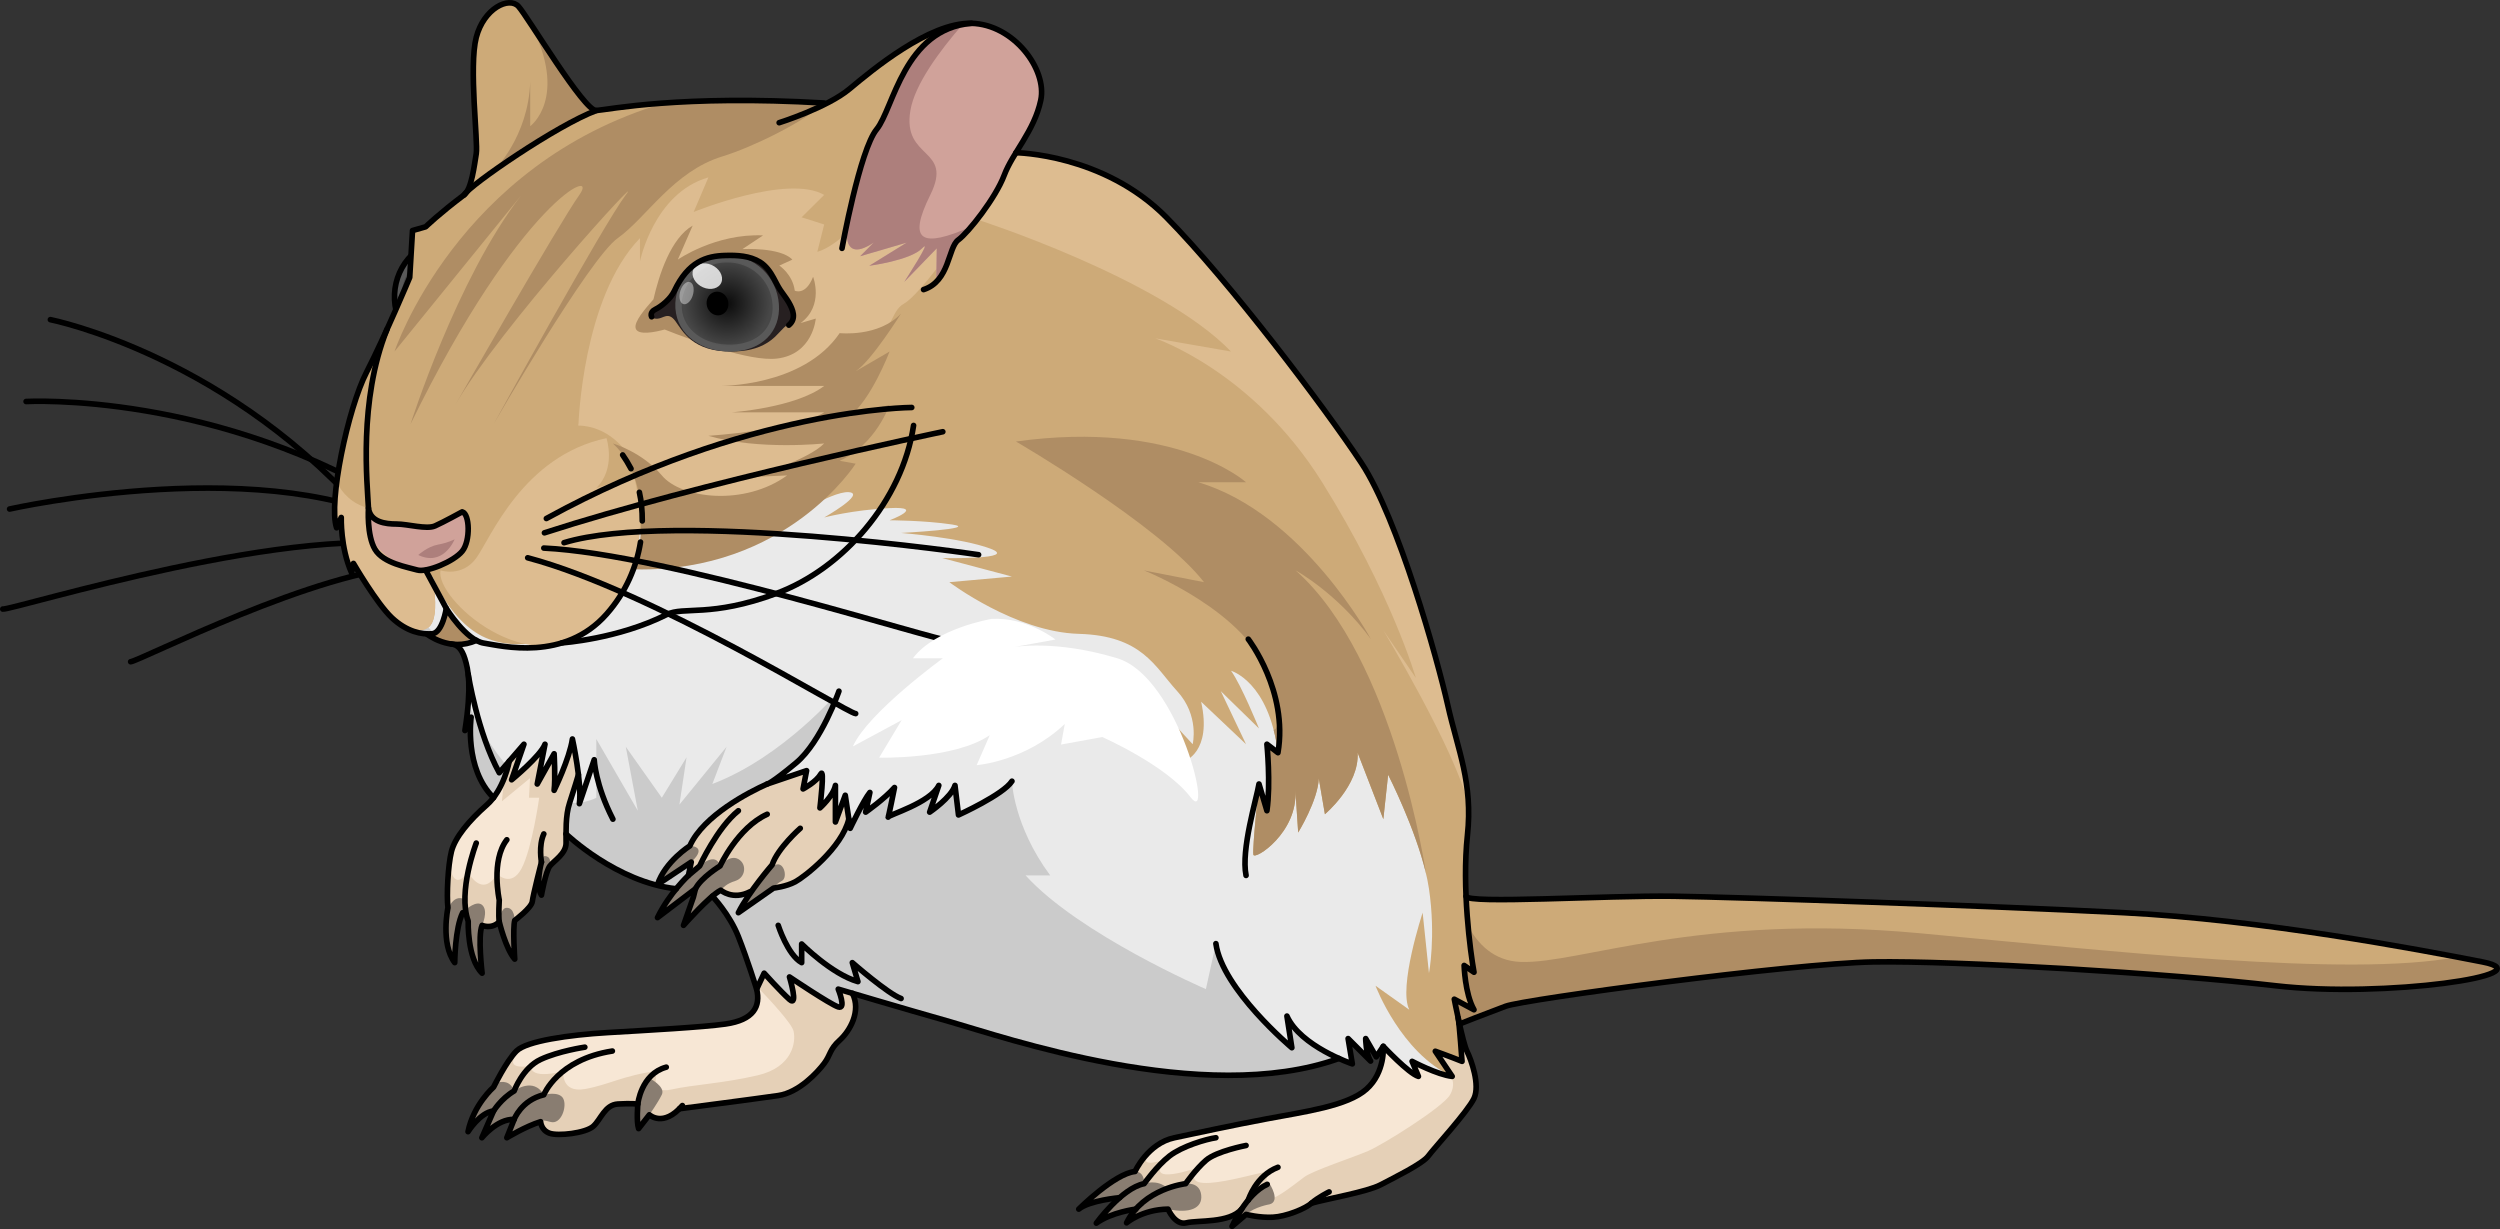 <?xml version="1.0" encoding="utf-8"?>
<!-- Generator: Adobe Illustrator 16.0.0, SVG Export Plug-In . SVG Version: 6.00 Build 0)  -->
<!DOCTYPE svg PUBLIC "-//W3C//DTD SVG 1.1//EN" "http://www.w3.org/Graphics/SVG/1.1/DTD/svg11.dtd">
<svg version="1.1" id="Layer_1" xmlns="http://www.w3.org/2000/svg" xmlns:xlink="http://www.w3.org/1999/xlink" x="0px" y="0px"
	 width="444.355px" height="218.475px" viewBox="0 0 444.355 218.475" enable-background="new 0 0 444.355 218.475"
	 xml:space="preserve">
<rect x="0" y="0" width="444.355" height="218.475" fill="#333333" stroke="none"/>
<g>
	<g>
		<path fill="none" stroke="#000000" stroke-linecap="round" stroke-linejoin="round" stroke-miterlimit="10" d="M8.958,56.814
			c0,0,32.341,6.43,57.523,36.345"/>
		<path fill="none" stroke="#000000" stroke-linecap="round" stroke-linejoin="round" stroke-miterlimit="10" d="M4.64,71.364
			c0,0,34.128-1.912,67.232,19.008"/>
		<path fill="none" stroke="#000000" stroke-linecap="round" stroke-linejoin="round" stroke-miterlimit="10" d="M1.711,90.475
			c0,0,47.008-10.573,71.833,3.912"/>
		<path fill="none" stroke="#000000" stroke-linecap="round" stroke-linejoin="round" stroke-miterlimit="10" d="M0.5,108.256
			c1.698,0.233,53.566-16.033,75.465-10.763"/>
		<path fill="none" stroke="#000000" stroke-linecap="round" stroke-linejoin="round" stroke-miterlimit="10" d="M23.226,117.618
			c1.665-0.174,33.454-16.451,50.134-16.933"/>
	</g>
	<g>
		<g>
			<g>
				<g>
					<g>
						<radialGradient id="SVGID_1_" cx="80.403" cy="52.164" r="10.062" gradientUnits="userSpaceOnUse">
							<stop  offset="0" style="stop-color:#101010"/>
							<stop  offset="0.64" style="stop-color:#474747"/>
						</radialGradient>
						<path fill="url(#SVGID_1_)" d="M70.405,55.262c1.247,5.301,6.015,7.873,11.755,6.257c5.775-1.604,9.543-6.316,8.287-11.625
							c-1.256-5.315-6.937-8.77-12.686-7.168C71.986,44.339,69.166,49.935,70.405,55.262z"/>
					</g>
					<path opacity="0.1" fill="#FFFFFF" d="M70.405,55.262c1.247,5.301,6.015,7.873,11.755,6.257
						c5.775-1.604,9.543-6.316,8.287-11.625c-1.256-5.315-6.937-8.77-12.686-7.168C71.986,44.339,69.166,49.935,70.405,55.262z
						 M71.635,54.924c-1.146-4.827,1.642-9.491,6.441-10.837c4.931-1.375,10.039,1.436,11.15,6.147
						c0.999,4.288-2.094,8.462-7.373,9.931C76.813,61.579,72.695,59.461,71.635,54.924z"/>
					<path opacity="0.5" d="M77.351,51.788c0.247,1.081,1.229,1.727,2.204,1.471c0.974-0.282,1.546-1.372,1.3-2.457
						c-0.267-1.085-1.249-1.734-2.231-1.465C77.676,49.61,77.086,50.699,77.351,51.788z"/>
					<path opacity="0.8" fill="#FFFFFF" d="M80.623,44.708c-0.658,0.781-2.246,1.366-3.512,1.298
						c-1.289-0.068-1.784-0.771-1.109-1.555c0.656-0.791,2.229-1.363,3.494-1.291C80.777,43.22,81.281,43.917,80.623,44.708z"/>
					<path opacity="0.4" fill="#FFFFFF" d="M76.497,44.878c0.528,0.35,0.239,1.34-0.666,2.203c-0.897,0.855-2.06,1.291-2.598,0.939
						c-0.547-0.357-0.239-1.35,0.659-2.211C74.78,44.955,75.95,44.527,76.497,44.878z"/>
				</g>
			</g>
		</g>
		<path fill="none" stroke="#000000" stroke-linecap="round" stroke-linejoin="round" stroke-miterlimit="10" d="M77.762,42.725
			c-5.775,1.614-8.596,7.21-7.356,12.537c1.247,5.301,6.015,7.873,11.755,6.257"/>
	</g>
	<path fill="#EAEAEA" d="M83.219,163.725c0,0-0.21,6.631,2.47,9.25c0,0-0.8-6.619,0-8.5c0,0,1.67,0.75,3.051-0.619
		c0,0,1.119,4.74,2.75,6.619c0,0-0.381-5.5,0-6.879c0,0,3-2.24,3.119-3.371c0.11-0.92,1.12-4.969,1.49-6.449
		c-0.25,1.18-0.74,3.971,0.141,5.32c0,0,0.75-4.25,1.5-5.18c0.75-0.941,2.869-2.191,2.869-4.061c0-0.48-0.01-1.029-0.01-1.631
		c0,0,7.13,6.852,16.23,9.141c1.09,0.279,2.22,0.49,3.359,0.609c-1.069,1.311-2.34,3.08-3.33,5.121l6.75-5.121l-0.369,1.5
		l-1.74,4.98c0.22-0.24,2.99-3.369,5.109-5.16c0,0,3.04,3.18,4.631,7.18c1.579,4,3.25,9.33,3.25,9.33
		c0.729,3.08-0.521,5.49-5.561,6.211c-3.96,0.561-13.92,1.109-20.89,1.52c-6.96,0.41-14.471,1.5-16.25,3.27
		c-1.771,1.781-4.061,6.42-4.061,6.42s-3.59,3.141-4.54,7.92c0,0,2.11-3.41,4.54-3.689l-2.08,4.77c0,0,2.73-3.398,5.73-3.26
		l-1.3,3.26c0,0,3.34-2.029,6.01-2.85c0,0,0.07,1.5,1.57,2.041c1.51,0.549,6.42,0,7.79-1.221c1.359-1.23,2.05-3.83,4.369-3.961
		c2.32-0.139,3.551,0,3.551,0s-0.28,3.141,0.13,4.371l1.92-2.461c0,0,2.2,2.08,5.34-1.068c0,0,13.84-1.801,17.56-2.352
		c3.721-0.539,7.021-4.18,8.171-5.709c1.149-1.52,0.93-2.48,2.75-4.121c1.819-1.639,3.869-5.18,2.27-8.34
		c3.8,1.131,11.22,3.32,17.48,5.09c8.829,2.5,44.97,15.15,68.979,6.49c1.41,0.631,2.39,0.961,2.39,0.961l-0.75-4.5l4,4
		c-0.869-1.371-0.869-4-0.869-4l1.869,3.26l1.25-1.871c0.021,0.271,0.28,4.701-3,7.611c-3.369,3-11,4-17.619,5.26
		c-6.631,1.24-11.75,2.369-16.5,3.369s-7,6-7,6c-3.561,0.361-9.61,6.301-9.98,6.67c1.84-1.5,6.97-1.988,7.24-2.02
		c-2.34,2.031-4.141,4.531-4.141,4.531c2.631-1.941,7.011-2.49,7.011-2.49c-0.61,0.699-1.17,1.51-1.63,2.439
		c0,0,2.75-2.381,7.369-2.439c0,0,1.24,2.939,3.25,2.439c2-0.5,7.65,0.1,9.82-2.439c-1.08,1.639-1.689,3.059-1.689,3.059
		l2.479-2.119c0,0,2.39,0.619,4.771,0.5c2.369-0.131,5.75-1.5,6.869-2.5c2.65-0.76,9.881-2,12.25-3.26
		c2.381-1.24,7.5-3.74,8.5-5.121c1-1.379,7-7.879,8.131-10.25c1.119-2.369-0.5-6.869-1.25-8.369c-0.36-0.711-0.881-2.82-1.33-4.85
		c0.29-0.111,4.939-1.951,8.199-3.15c3.381-1.26,50.881-7.631,65.381-7.881s52.25,2,71.5,4.24c19.25,2.23,48.25-1.99,36.75-4.24
		s-39.25-7.5-63.75-8.75s-68-2.75-80-2.93c-12-0.17-36.841,1.43-36.91,0c-0.16-3.549-0.13-7.33,0.239-10.82
		c1-9.33-1.67-15-3.5-23.17c-1.829-8.16-8.829-33.16-15.329-43c-6.5-9.83-23.5-32.33-34.671-43.66
		c-11.17-11.34-26.75-11.5-26.75-11.5c1.671-2.729,3.641-5.67,4.421-9.34c1.17-5.5-4.83-13.5-12.33-13.66
		c-7.5-0.17-17.67,8.33-21.67,11.66c-1.181,0.99-2.761,1.911-4.391,2.72l-0.109-0.22c-25.5-1.5-38.33,1.17-40.5,1.34
		c-2.171,0.16-12.171-16.67-13.83-18.5c-1.67-1.84-6.17,0.33-7.511,5.5c-1.34,5.16,0.341,18.66,0,20.66
		c-0.3,1.74-0.71,5.26-1.689,6.8l-0.01,0.021c-0.23,0.21-0.381,0.39-0.46,0.52c-4.4,3.301-6.83,5.66-6.83,5.66l-2.341,0.67
		l-0.5,8.33c0,0-4.329,10.34-7.659,16.84c-3.341,6.5-6.841,23.16-5.341,27.66l0.841-1.83c0,0-0.17,5.33,1.83,9.83l0.329-1.66
		c0,0,4.171,7.16,6.841,9.66c2.21,2.08,4.439,2.781,6.17,2.861c0,0,1.83,1.459,4.41,1.809c0.06,0,0.119,0.01,0.189,0.021
		c1.08,0.17,1.447,0.961,2.2,2.6c0.591,1.285,0.639,7.281,0,12.76l1.11-2.381c0,0-1.271,9.121,3.97,14.301
		c-0.36,0.48-0.771,0.92-1.22,1.32c-3.131,2.76-5.631,5.76-6.25,8.26c-0.631,2.5-0.881,7.74-0.631,10c0,0-1.329,6.369,1.21,9.74
		c0,0,0.04-6.121,1.421-8.871l0.569-0.1C82.898,162.686,83.039,163.215,83.219,163.725z"/>
	<path fill="#CDAA78" d="M255.114,186.85l4.75,1.797l-1.375-11.047l3.501,1.875c0,0-2.751-3.836-1.751-7.875l1.751,1.209
		c0,0-1.059-6.703-1.104-13.275c-0.196-0.068-0.304-0.146-0.308-0.238c-0.16-3.549-0.13-7.33,0.239-10.82c1-9.33-1.67-15-3.5-23.17
		c-1.829-8.16-8.829-33.16-15.329-43c-6.5-9.83-23.5-32.33-34.671-43.66c-11.17-11.34-26.75-11.5-26.75-11.5
		c1.671-2.729,3.641-5.67,4.421-9.34c1.17-5.5-4.83-13.5-12.33-13.66c-7.5-0.17-17.67,8.33-21.67,11.66
		c-1.181,0.99-2.761,1.911-4.391,2.72l-0.109-0.22c-25.5-1.5-38.33,1.17-40.5,1.34c-2.171,0.16-12.171-16.67-13.83-18.5
		c-1.67-1.84-6.17,0.33-7.511,5.5c-1.34,5.16,0.341,18.66,0,20.66c-0.3,1.74-0.71,5.26-1.689,6.8l-0.01,0.021
		c-0.23,0.21-0.381,0.39-0.46,0.52c-4.4,3.301-6.83,5.66-6.83,5.66l-2.341,0.67l-0.5,8.33c0,0-4.329,10.34-7.659,16.84
		c-3.341,6.5-6.841,23.16-5.341,27.66l0.841-1.83c0,0-0.17,5.33,1.83,9.83l0.329-1.66c0,0,4.171,7.16,6.841,9.66
		c0.589,0.555,1.179,1.005,1.761,1.378c4.408,1.936,7.146,1.213,5.403-8.854c0,0,3.331,8.795,10.102,11.278
		s13.188-0.947,13.188-0.947l-4.274-2.608c0,0,5.866,1.995,10.902-2.476h-3.375c0,0,4.775-0.866,7.648-6.19h-4.273
		c0,0,7.259-2.911,6.629-7.411c0,0,9.884,3.25,19.002,0s14.119-6.5,14.119-6.5l-8,5.75c0,0,9.257-6,12.378-5.75
		s-4.378,4.5-4.378,4.5s4.999-1.333,11.624-1.666c6.625-0.334,0,2.166,0,2.166s6.125,0,11.125,0.75s-9.083,1.5-9.083,1.5
		s10.688,0.838,15.886,2.794s-8.553,1.671-8.553,1.671l12.373,3.285l-11.123,1c0,0,11.75,8.871,23,9.185s13.5,5.814,17.5,10.189
		s2.75,9.43,2.75,9.43l-6.941-7.555l5.441,10.57c0,0,5-1.57,3-10.57l7.986,7.555l-4.486-9.43l6.785,6.625
		c0,0-3.148-7.75-4.967-10.25c0,0,6.742,1.875,8.337,14.562l-1.961-1.508c0,0,0.694,6.945,0,11.82l-1.409-4.75
		c0,0-1.213,11.5-0.999,12.562s7.964-3.938,7.464-11.438l0.5,7.5c0,0,3.496-5.67,3.666-9.602l1.084,6.352
		c0,0,6.139-5.125,5.819-10.938l4.568,11.812l0.854-7.896c0,0,6.009,11.771,7.259,20.271s0,15,0,15l-1.125-10.75
		c0,0-4.375,13.25-2.375,17.25l-6-4.264c0,0,4.5,11.951,13.625,16.107L255.114,186.85z"/>
	<path fill="#CDAA78" d="M258.489,177.596l3.5,1.879c-1.631-2.879-1.75-7.879-1.75-7.879l1.75,1.209
		c-0.421-2.289-1.16-7.58-1.41-13.51c0.069,1.43,24.91-0.17,36.91,0c12,0.18,55.5,1.68,80,2.93s52.25,6.5,63.75,8.75
		s-17.5,6.471-36.75,4.24c-19.25-2.24-57-4.49-71.5-4.24s-62,6.621-65.381,7.881c-3.26,1.199-7.909,3.039-8.199,3.15
		c-0.08-0.361-0.16-0.721-0.24-1.07C258.779,179.116,258.489,177.596,258.489,177.596z"/>
	<g>
		<path fill="#CBCBCB" d="M242.739,184.616c0-0.006,0-0.014,0-0.016l0,0C242.739,184.6,242.739,184.61,242.739,184.616z"/>
		<polygon fill="#CBCBCB" points="244.613,187.848 243.197,185.395 244.608,187.856 		"/>
		<path fill="#CBCBCB" d="M242.785,185.502c0.001,0.014,0.003,0.029,0.004,0.043C242.788,185.532,242.786,185.516,242.785,185.502z"
			/>
		<path fill="#CBCBCB" d="M71.131,110.989c1.705,1.168,3.353,1.615,4.698,1.678c0,0,0.822,0.643,2.126,1.18
			C75.383,109.789,73.102,109.364,71.131,110.989z"/>
		<path fill="#CBCBCB" d="M198.617,212.918c-0.907,0.102-3.239,0.41-5.072,1.062l0.008-0.002
			C195.382,213.333,197.709,213.022,198.617,212.918z"/>
		<path fill="#CBCBCB" d="M237.969,188.135c0.328,0.146,0.631,0.275,0.905,0.391c-2.716-1.133-8.354-3.896-10.135-7.926l0.875,5.625
			c0,0-12.375-10.375-13.5-18.5l-1.776,8.084c0,0-22.543-9.738-32.043-20.209h4.376c-6.571-8.875-6.807-16.75-6.807-16.75
			c-1.5,2.375-9.5,6-9.5,6l-0.625-5.25c-0.625,2.125-4.5,4.75-4.5,4.75l1.625-4.75c-1.479,3.08-8.768,5.186-8.98,5.605
			c0.145-0.426,1.105-5.23,1.105-5.23c-1.75,2-5.125,4.375-5.125,4.375l0.75-3.5c-1.125,1.375-3.5,6.375-3.5,6.375
			c-0.25-1.625-0.875-5.875-0.875-5.875l-1.75,4.75v-6.5c-0.375,1.875-2.75,4-2.75,4s0.875-7.375,0.125-6s-3.125,2.625-3.125,2.625
			l0.625-3.25l-6.852,2.326c0.361-0.158,1.532-0.83,4.977-3.701c4.5-3.75,7.625-12.75,7.625-12.75s-9.89,11.709-22.5,16.5
			l2.533-6.615l-8.387,10.281l1.271-8.412l-4.396,7.189l-6.406-9.059l2.139,11.365l-7.379-12.744v10.438
			c0,0-11.661,6.902-22.96-17.053c-0.07,1.648-0.202,3.406-0.401,5.115l1.11-2.381c0,0-1.271,9.121,3.97,14.301
			c-0.36,0.48-0.771,0.92-1.22,1.32c-3.131,2.76-5.631,5.76-6.25,8.26c-0.631,2.5-0.881,7.74-0.631,10c0,0-1.329,6.369,1.21,9.74
			c0,0,0.04-6.121,1.421-8.871l0.569-0.1c0.09,0.561,0.23,1.09,0.41,1.6c0,0-0.21,6.631,2.47,9.25c0,0-0.8-6.619,0-8.5
			c0,0,1.67,0.75,3.051-0.619c0,0,1.119,4.74,2.75,6.619c0,0-0.381-5.5,0-6.879c0,0,3-2.24,3.119-3.371
			c0.11-0.92,1.12-4.969,1.49-6.449c-0.25,1.18-0.74,3.971,0.141,5.32c0,0,0.75-4.25,1.5-5.18c0.75-0.941,2.869-2.191,2.869-4.061
			c0-0.48-0.01-1.029-0.01-1.631c0,0,7.13,6.852,16.23,9.141c1.09,0.279,2.22,0.49,3.359,0.609c-1.069,1.311-2.34,3.08-3.33,5.121
			l6.75-5.121l-0.369,1.5l-1.74,4.98c0.22-0.24,2.99-3.369,5.109-5.16c0,0,3.04,3.18,4.631,7.18c1.579,4,3.25,9.33,3.25,9.33
			c0.729,3.08-0.521,5.49-5.561,6.211c-3.96,0.561-13.92,1.109-20.89,1.52c-6.96,0.41-14.471,1.5-16.25,3.27
			c-0.706,0.711-1.493,1.875-2.187,3.018c5.716,2.643,11.673,5.385,17.585,8.098c0.65-0.871,1.417-1.617,2.631-1.686
			c2.32-0.139,3.551,0,3.551,0s-0.28,3.141,0.13,4.371l1.92-2.461c0,0,2.2,2.08,5.34-1.068c0,0,13.84-1.801,17.56-2.352
			c3.721-0.539,7.021-4.18,8.171-5.709c1.149-1.52,0.93-2.48,2.75-4.121c1.819-1.639,3.869-5.18,2.27-8.34
			c3.8,1.131,11.22,3.32,17.48,5.09C177.818,184.145,213.959,196.795,237.969,188.135z"/>
		<path fill="#CBCBCB" d="M192.383,214.295c-0.041,0.04-0.081,0.076-0.119,0.113c-0.06,0.057-0.115,0.109-0.166,0.156
			c-0.174,0.168-0.297,0.289-0.339,0.33c0.096-0.078,0.205-0.15,0.317-0.225c0.021-0.012,0.037-0.027,0.058-0.039
			c0.085-0.053,0.181-0.102,0.273-0.152c0.339-0.184,0.723-0.35,1.138-0.498l-1.053,0.213
			C192.457,214.227,192.416,214.264,192.383,214.295z"/>
		<path fill="#CBCBCB" d="M242.858,193.596c-2.742,2.441-8.307,3.559-13.852,4.568c5.547-1.006,11.11-2.121,13.857-4.564
			c1.433-1.273,2.186-2.838,2.582-4.219C245.05,190.76,244.293,192.323,242.858,193.596z"/>
		<path fill="#CBCBCB" d="M192.49,214.194h0.002c0.092-0.086,0.18-0.168,0.285-0.266C192.678,214.02,192.576,214.114,192.49,214.194
			z"/>
		<path fill="#CBCBCB" d="M242.739,184.627c0.001,0.088,0.007,0.398,0.042,0.822C242.747,185.034,242.74,184.723,242.739,184.627z"
			/>
		
			<rect x="238.787" y="186.597" transform="matrix(-0.707 -0.707 0.707 -0.707 280.511 489.388)" fill="#CBCBCB" width="5.649" height="0.002"/>
		<path fill="#CBCBCB" d="M208.739,202.225c3.702-0.779,7.644-1.635,12.333-2.566C216.38,200.586,212.442,201.446,208.739,202.225z"
			/>
		<path fill="#CBCBCB" d="M238.887,188.53c0.178,0.074,0.342,0.141,0.492,0.201C239.227,188.668,239.068,188.606,238.887,188.53z"/>
		<path fill="#CBCBCB" d="M192.791,213.917c1.296-1.189,3.6-3.18,5.806-4.469C196.383,210.739,194.084,212.727,192.791,213.917z"/>
		<path fill="#CBCBCB" d="M245.864,185.975l-0.256,0.385l0.25-0.375c0.012,0.152,0.099,1.621-0.411,3.393
			C245.984,187.508,245.864,185.975,245.864,185.975z"/>
		<polygon fill="#CBCBCB" points="198.996,212.877 198.994,212.879 199.011,212.877 		"/>
		<path fill="#CBCBCB" d="M200.268,208.616c0.209-0.082,0.41-0.146,0.61-0.205C200.678,208.469,200.477,208.534,200.268,208.616z"/>
		<path fill="#CBCBCB" d="M201.03,208.36c0.245-0.064,0.482-0.111,0.709-0.135C201.513,208.249,201.275,208.295,201.03,208.36z"/>
		<path fill="#CBCBCB" d="M198.637,209.424c0.246-0.143,0.491-0.273,0.734-0.398C199.128,209.149,198.883,209.282,198.637,209.424z"
			/>
		<path fill="#CBCBCB" d="M199.466,208.977c0.226-0.113,0.446-0.209,0.665-0.301C199.912,208.768,199.691,208.864,199.466,208.977z"
			/>
	</g>
	<path fill="#D0A29A" d="M82.148,90.976c1.341,0.33,1.5,5.17,0,7s-6.33,3.83-8,3.33c-1.659-0.5-6-1.16-7.5-3.66
		s-1.159-7.34-1.159-7.34c0.329,2.5,3,2.84,5,2.84s5.329,1,6.829,0.33S82.148,90.976,82.148,90.976z"/>
	<path fill="#AD7F7C" d="M77.818,96.806c1.721-0.31,2.851-0.88,2.99-0.95c-0.1,0.25-2.08,4.891-6.47,2.79
		C74.339,98.646,75.989,97.146,77.818,96.806z"/>
	<g>
		<path fill="#E5D0B7" d="M122.608,150.356c2.381-5.381,10.631-9.631,13.75-11c0,0,0.011,0,0.04-0.01c0.021,0,0.061-0.02,0.12-0.041
			l0.011-0.01l6.829-2.32l-0.619,3.25c0,0,2.369-1.25,3.119-2.629c0.75-1.371-0.119,6-0.119,6s2.369-2.121,2.75-4v6.5l1.75-4.74
			c0,0,0.35,2.359,0.63,4.24v0.01c-1.261,5.129-7.88,10.25-9.511,11.119c-1.619,0.871-3.869,1.131-3.869,1.131l-6.25,4.369
			c0.59-1.18,1.399-2.459,2.239-3.66l-0.12-0.09c-3.119,1.621-5.25-0.25-5.25-0.25c-0.409,0.211-0.93,0.59-1.5,1.07
			c-2.119,1.791-4.89,4.92-5.109,5.16l1.74-4.98l0.369-1.5l-6.75,5.121c0.99-2.041,2.261-3.811,3.33-5.121
			c1.21-1.49,2.17-2.379,2.17-2.379l0.5-2.371l-6,4C118.239,153.096,122.608,150.356,122.608,150.356z"/>
		<path fill="#E5D0B7" d="M85.688,172.975c-2.68-2.619-2.47-9.25-2.47-9.25c-0.18-0.51-0.32-1.039-0.41-1.6l-0.569,0.1
			c-1.381,2.75-1.421,8.871-1.421,8.871c-2.539-3.371-1.21-9.74-1.21-9.74c-0.25-2.26,0-7.5,0.631-10c0.619-2.5,3.119-5.5,6.25-8.26
			c0.449-0.4,0.859-0.84,1.22-1.32c2.07-2.689,2.76-6.24,2.8-6.471v-0.01l2.61-3.02l-2.181,6.311c0.311-0.25,5.19-4.311,5.92-6.311
			l-1.369,7.08l3-5.381c0,0,0.25,4.381,0,6.5c0,0,2.75-5.619,3.25-9.119c0,0,0.68,3.129,1.069,6.35c0,0-0.819,2.77-1.569,5.02
			c-0.561,1.67-0.641,3.771-0.641,5.5c0,0.602,0.01,1.15,0.01,1.631c0,1.869-2.119,3.119-2.869,4.061c-0.75,0.93-1.5,5.18-1.5,5.18
			c-0.881-1.35-0.391-4.141-0.141-5.32c0.01-0.029,0.021-0.051,0.021-0.07c-0.011,0.02-0.011,0.041-0.021,0.07
			c-0.37,1.48-1.38,5.529-1.49,6.449c-0.119,1.131-3.119,3.371-3.119,3.371c-0.381,1.379,0,6.879,0,6.879
			c-1.631-1.879-2.75-6.619-2.75-6.619c-1.381,1.369-3.051,0.619-3.051,0.619C84.889,166.356,85.688,172.975,85.688,172.975z"/>
		<path fill="#E5D0B7" d="M87.729,197.456c-2.43,0.279-4.54,3.689-4.54,3.689c0.95-4.779,4.54-7.92,4.54-7.92s2.29-4.639,4.061-6.42
			c1.779-1.77,9.29-2.859,16.25-3.27c6.97-0.41,16.93-0.959,20.89-1.52c5.04-0.721,6.29-3.131,5.561-6.211l1.329-2.83
			c0,0,2.83,3.17,4.5,4.67c1.671,1.5,0-4,0-4s7.171,4.83,8.671,5.33s0-3.17,0-3.17s0.949,0.281,2.52,0.75
			c1.6,3.16-0.45,6.701-2.27,8.34c-1.82,1.641-1.601,2.602-2.75,4.121c-1.15,1.529-4.45,5.17-8.171,5.709
			c-3.72,0.551-17.56,2.352-17.56,2.352c-3.14,3.148-5.34,1.068-5.34,1.068l-1.92,2.461c-0.41-1.23-0.13-4.371-0.13-4.371
			s-1.23-0.139-3.551,0c-2.319,0.131-3.01,2.73-4.369,3.961c-1.37,1.221-6.28,1.77-7.79,1.221c-1.5-0.541-1.57-2.041-1.57-2.041
			c-2.67,0.82-6.01,2.85-6.01,2.85l1.3-3.26c-3-0.139-5.73,3.26-5.73,3.26L87.729,197.456z"/>
		<path fill="#E5D0B7" d="M208.739,202.225c4.75-1,9.869-2.129,16.5-3.369c6.619-1.26,14.25-2.26,17.619-5.26
			c3.28-2.91,3.021-7.34,3-7.611c0,0,4.5,4.801,6.25,5.33l-1.109-2.658c0.27,0.139,4.569,2.389,7.109,2.658l-3-4.459
			c0,0,2.9,1.039,4.75,1.789c0,0-0.46-6.629-0.689-7.709c0.08,0.35,0.16,0.709,0.24,1.07c0.449,2.029,0.97,4.139,1.33,4.85
			c0.75,1.5,2.369,6,1.25,8.369c-1.131,2.371-7.131,8.871-8.131,10.25c-1,1.381-6.119,3.881-8.5,5.121
			c-2.369,1.26-9.6,2.5-12.25,3.26c-1.119,1-4.5,2.369-6.869,2.5c-2.381,0.119-4.771-0.5-4.771-0.5l-2.479,2.119
			c0,0,0.609-1.42,1.689-3.059c-2.17,2.539-7.82,1.939-9.82,2.439c-2.01,0.5-3.25-2.439-3.25-2.439
			c-4.619,0.059-7.369,2.439-7.369,2.439c0.46-0.93,1.02-1.74,1.63-2.439c0,0-4.38,0.549-7.011,2.49c0,0,1.801-2.5,4.141-4.531
			c-0.271,0.031-5.4,0.52-7.24,2.02c0.37-0.369,6.42-6.309,9.98-6.67C201.739,208.225,203.989,203.225,208.739,202.225z"/>
	</g>
	<path fill="#DDBC90" d="M102.809,75.622c0,0,3.385-13.658,11.861-13.625s24.391,6.545,31.82-1.863l-2.9,4.323l6.066-2.46
		c0,0,5.314,17.979-6.586,24.229s-27.406,4.084-27.406,4.084S113.197,76.019,102.809,75.622z"/>
	<path fill="#DDBC90" d="M102.809,75.622c0,0,0.672-22.716,10.942-33.292v4.119c0,0,2.466-12.147,12.163-14.923l-2.619,6.148
		c0,0,16.688-6.796,23.195-3.031l-4.01,3.98l4.01,1.274l-1.22,4.857c0,0,3.648-0.732,8.585-7.081
		c4.937-6.349,16.468,4.969,16.468,4.969s-7.021,9.871-9.598,11.295c-2.577,1.426-1.503,4.5-7.299,8.543
		c-5.796,4.044-14.651,9.84-25.248,9.946C117.582,72.535,102.809,75.622,102.809,75.622z"/>
	<path fill="#AF8D64" d="M441.239,170.975c-1.312-0.256-2.844-0.553-4.549-0.877c-19.137,3.688-61.401-1.066-95.468-4.225
		c-39.379-3.65-60.501,5.477-70.933,5.102c-4.776-0.17-7.649-3.209-9.364-6.451c0.329,3.676,0.772,6.697,1.063,8.281l-1.75-1.209
		c0,0,0.119,5,1.75,7.879l-3.5-1.879c0,0,0.29,1.52,0.68,3.34c0.08,0.35,0.16,0.709,0.24,1.07c0.29-0.111,4.939-1.951,8.199-3.15
		c3.381-1.26,50.881-7.631,65.381-7.881s52.25,2,71.5,4.24C423.739,177.446,452.739,173.225,441.239,170.975z"/>
	<path fill="#AF8D64" d="M108.937,78.816c0,0,5.215,1.519,8.7,5.69c3.485,4.173,14.699,5.477,22.262,0l-6.035,0.261
		c0,0,9.83-3.035,12.627-5.951c0,0-11.613,1.258-20.577-1.351c0,0,15.694-1.043,20.577-4.172h-16.501c0,0,11.357-0.783,16.501-4.694
		h-18.777c0,0,14.959,0.261,21.526-9.389c0,0,6.916,0.769,10.917-3.483c0,0-5.273,8.438-8.071,10.264l6.029-3.51
		c0,0-3.315,8.726-7.245,11.595l7.245-2.142c0,0-2.403,7.095-8.875,9.964l2.847,0.521c0,0-12.207,19.314-39.191,18.787
		C112.895,101.208,117.059,86.346,108.937,78.816z"/>
	<path fill="#D0A29A" d="M172.659,4.146c-0.362-0.008-0.734,0.021-1.107,0.052c-3.207,1.041-5.819,2.245-7.069,3.59
		c-4.979,5.356-5.97,10.784-7.891,13.998c-1.921,3.212-2.357,5.087-5.723,16.39c0,0-2.365,9.461,4.415,4.948l-2.407,2.425
		l8.279-2.425l-6.654,4.119c0,0,7.301-0.956,9.388-3.098c2.087-2.144-3.164,5.957-3.164,5.957l5.772-5.957L166.42,50.1
		c0,0,2.392-5.899,3.903-7.457c2.539-2.617,5.479-5.667,7.262-9.537s2.483-5.461,2.983-5.961c1.671-2.729,3.641-5.67,4.421-9.34
		C186.159,12.306,180.159,4.306,172.659,4.146z"/>
	<path fill="#AD7F7C" d="M165.353,34.643c4.196-8.48-5.017-6.167-3.539-15c0.779-4.658,5.236-10.657,9.277-15.29
		c-2.992,1.005-5.42,2.155-6.608,3.434c-4.979,5.356-5.97,10.784-7.891,13.998c-1.921,3.212-2.357,5.087-5.723,16.39
		c0,0-2.365,9.461,4.415,4.948l-2.407,2.425l8.279-2.425l-6.654,4.119c0,0,7.301-0.956,9.388-3.098
		c2.087-2.144-3.164,5.957-3.164,5.957l5.772-5.957L166.42,50.1c0,0,2.392-5.899,3.903-7.457c0.71-0.732,1.45-1.502,2.188-2.31
		C163.951,44.052,161.181,43.073,165.353,34.643z"/>
	<path fill="#AF8D64" d="M105.989,19.646c-1.701,0.126-8.206-10.176-11.742-15.524c6.892,13.288-0.007,18.306-0.007,18.306v-7.952
		c-0.3,9.914-6.512,15.903-6.512,15.903c8.77-7.082,15.203-9.804,19.118-10.837C106.473,19.593,106.186,19.63,105.989,19.646z"/>
	<path fill="#AF8D64" d="M142.298,57.424c4.224-3.13,2.224-8.227,2.224-8.227c-1.334,3.426-3.258,2.467-3.258,2.467
		c-0.367-2.9-2.746-4.459-2.746-4.459l2.314-1.061c-2.132-2.247-8.864-1.871-8.864-1.871l3.66-2.433
		c-8.449-0.375-15.152,4.304-15.152,4.304l2.644-6.051c-3.889,2.242-5.977,8.738-6.974,13.108c-1.497,1.704-3.437,3.946-3.174,5.108
		c0.318,1.409,3.577,0.696,5.167,0.258c4.926,1.965,15.141,5.726,19.936,5.168c6.447-0.748,6.92-7.111,6.92-7.111L142.298,57.424z"
		/>
	<path fill="#AF8D64" d="M76.823,112.643c0,0,2.502,3.434,7.161,0.762c0,0-4.338-3.554-4.661-5.262
		C79.323,108.143,79.135,111.594,76.823,112.643z"/>
	<g>
		<g>
			<g>
				<path fill="#272021" d="M119.844,51.743c-0.75,1.58-1.398,2.018-3.104,3.047c-1.724,1.037-1.122,1.904,0.044,1.865
					c1.154-0.036,1.948-1.322,3.25,0.404c1.274,1.74,3.055,5.528,10.077,5.42c0.577-0.002,1.163-0.034,1.739-0.093
					c2.215-0.228,4.254-0.964,5.893-2.509c0.552-0.526,1.039-1.105,1.583-1.63c0.75-0.706,1.861-1.312,1.528-2.549
					c-0.162-0.6-0.352-1.189-0.669-1.728c-0.14-0.247-0.29-0.482-0.444-0.724c-0.816-1.282-1.643-2.598-2.294-3.962
					c-0.524-1.106-1.314-2.056-2.366-2.707c-1.828-1.124-4.066-1.233-6.148-1.17C125.589,45.489,122.336,46.466,119.844,51.743z"/>
				<g>
					<radialGradient id="SVGID_2_" cx="129.248" cy="53.945" r="8.885" gradientUnits="userSpaceOnUse">
						<stop  offset="0.068" style="stop-color:#101010"/>
						<stop  offset="0.869" style="stop-color:#474747"/>
					</radialGradient>
					<path fill="url(#SVGID_2_)" d="M138.443,54.104c0.323,4.823-3.039,8.245-8.333,8.375c-5.306,0.147-9.739-2.857-10.061-7.676
						c-0.326-4.835,3.592-9.251,8.882-9.395C134.246,45.26,138.1,49.271,138.443,54.104z"/>
				</g>
				<path opacity="0.1" fill="#FFFFFF" d="M128.932,45.409c-5.29,0.143-9.208,4.559-8.882,9.395
					c0.321,4.818,4.755,7.823,10.061,7.676c5.294-0.13,8.656-3.552,8.333-8.375C138.1,49.271,134.246,45.26,128.932,45.409z
					 M130.025,61.253c-4.857,0.137-8.57-2.594-8.844-6.483c-0.292-4.285,3.301-8.002,7.83-8.125c4.428-0.121,8.006,3.1,8.3,7.49
					C137.592,58.259,134.658,61.132,130.025,61.253z"/>
				<path stroke="#000000" stroke-width="0.656" stroke-linecap="round" stroke-linejoin="round" stroke-miterlimit="10" d="
					M129.142,53.902c0.074,0.987-0.596,1.798-1.482,1.825c-0.897,0.016-1.675-0.752-1.742-1.742
					c-0.058-0.984,0.604-1.792,1.506-1.821C128.3,52.147,129.085,52.917,129.142,53.902z"/>
				<path opacity="0.8" fill="#FFFFFF" d="M123.203,47.984c-0.421,1.102,0.381,2.491,1.754,3.089
					c1.401,0.606,2.86,0.196,3.278-0.908c0.415-1.104-0.384-2.481-1.766-3.077C125.094,46.478,123.623,46.88,123.203,47.984z"/>
				<path opacity="0.4" fill="#FFFFFF" d="M121.367,54.013c0.582,0.279,1.375-0.355,1.738-1.417c0.36-1.058,0.196-2.15-0.397-2.428
					c-0.6-0.285-1.371,0.356-1.748,1.419C120.594,52.635,120.768,53.728,121.367,54.013z"/>
				<path fill="none" stroke="#000000" stroke-linecap="round" stroke-linejoin="round" stroke-miterlimit="10" d="M140.207,57.794
					c1.406-1.148,0.721-2.776-0.014-4.055c-0.432-0.755-0.993-1.419-1.47-2.14c-0.468-0.696-0.825-1.462-1.225-2.194
					c-0.567-1.065-1.367-2.175-2.419-2.826c-1.828-1.124-4.066-1.233-6.148-1.17c-3.343,0.08-6.599,1.046-9.088,6.333
					c-0.667,1.412-2.306,2.726-3.368,3.245c-1.066,0.526-0.655,1.318-0.655,1.318"/>
			</g>
		</g>
	</g>
	<path fill="#DDBC90" d="M78.307,101.384c0,0,3.826,1.27,6.345-2.194s8.267-18.155,23.143-21.31c0,0,1.767,5.346-1.804,8.846l6.68-2
		c0,0,5.051,16.131-6.68,26.556C94.24,121.725,77.233,106.349,78.307,101.384z"/>
	<path fill="#DDBC90" d="M65.49,90.31c-2.923-0.729-4.642-2.655-5.65-4.591c-0.461,3.532-0.539,6.534-0.021,8.087l0.841-1.83
		c0,0-0.17,5.33,1.83,9.83l0.329-1.66c0,0,4.171,7.16,6.841,9.66c0.589,0.555,1.179,1.005,1.761,1.378
		c4.118,1.809,6.777,1.291,5.688-6.994c-0.617-1.625-1.407-2.804-1.407-2.804C63.23,99.548,65.49,90.31,65.49,90.31z"/>
	<path fill="#AF8D64" d="M146.489,18.306c-10.632-0.488-22.425-0.426-28.408,0.002C81.203,29.163,70.117,62.481,70.117,62.481
		l22.471-27.694C81.201,49.484,72.962,75.403,72.962,75.403c19.528-40.041,33.696-45.928,30.017-40.76
		c-3.68,5.167-22.066,37.333-22.066,37.333c7.742-13.5,34.258-42.5,30.318-37.333c-3.939,5.167-23.502,40.76-23.502,40.76
		s16.941-29.428,22.065-33.073c5.124-3.645,9.876-11.854,18.589-14.522C133.76,26.161,142.962,21.657,146.489,18.306z"/>
	<path fill="#AF8D64" d="M246.73,137.704c0,0,4.856,9.518,6.745,17.617c-0.005-0.029-5.57-38.361-23.185-53.934
		c0,0,7.379,4.021,13.379,12.221c0,0-12.001-22.312-30.667-27.889h8.473c0,0-12.411-11.192-40.9-7.245
		c0,0,25.557,14.87,33.428,25.002l-10.666-2.089c0,0,18.795,7.465,22.23,19.11c2.241,7.598,1.558,9.102,0.812,9.232
		c0.313,1.213,0.576,2.559,0.765,4.059l-1.961-1.508c0,0,0.694,6.945,0,11.82l-1.409-4.75c0,0-1.213,11.5-0.999,12.562
		s7.964-3.938,7.464-11.438l0.5,7.5c0,0,3.496-5.67,3.666-9.602l1.084,6.352c0,0,6.139-5.125,5.819-10.938l4.568,11.812
		L246.73,137.704z"/>
	<g>
		<path fill="#DDBC90" d="M251.658,120.497l-5.781-8.459c0,0,12.771,21.199,15.119,30.979c-0.272-6.363-2.233-11.262-3.678-17.711
			c-1.829-8.16-8.829-33.16-15.329-43c-6.5-9.83-23.5-32.33-34.671-43.66c-10.557-10.717-25.045-11.448-26.604-11.496
			c-2.444,4.343-6.142,10.741-7.811,12.748l0.775-0.882c0,0,32.6,10.472,45.129,23.466l-13.471-2.347
			c0,0,17.334,5.828,29.667,25.584S251.658,120.497,251.658,120.497z"/>
		<path fill="#DDBC90" d="M172.903,39.897l-0.246,0.28C172.733,40.098,172.815,40.003,172.903,39.897z"/>
		<path fill="#DDBC90" d="M182.847,23.316c-0.102,0.184-0.238,0.434-0.402,0.731C182.581,23.807,182.714,23.561,182.847,23.316z"/>
	</g>
	<path fill="#F7E7D5" d="M243.197,204.565c2.708-1.17,13.242-7.768,14.514-9.938c1.023-1.748,0.399-2.951,0.117-3.354
		c-2.563-0.391-6.569-2.482-6.829-2.617l1.109,2.658c-1.75-0.529-6.25-5.33-6.25-5.33c0.021,0.271,0.28,4.701-3,7.611
		c-3.369,3-11,4-17.619,5.26c-6.631,1.24-11.75,2.369-16.5,3.369c-2.007,0.424-3.562,1.561-4.694,2.73
		c-1.937,3.129,3.215,1.025,3.215,1.025c-4.419,5.176,5.828,1.494,5.828,1.494c-4.938,6.252,13.121-0.072,12.388,0.885
		s-0.269,4.137,0.399,4.559c0.668,0.42,4.343-2.508,5.929-3.693C233.39,208.042,240.489,205.733,243.197,204.565z"/>
	<path fill="#F7E7D5" d="M134.655,175.452l-0.166,0.354c0.729,3.08-0.521,5.49-5.561,6.211c-3.96,0.561-13.92,1.109-20.89,1.52
		c-5.877,0.346-12.132,1.18-15.012,2.494c-1.803,1.744-3.562,4.143,1.352,3.43c0,0-0.537,2.508,5.734,0.934
		c0,0-0.452,3.924,3.834,3.174s6.847-2.445,12.911-3.223c0,0-1.58,4.213,2.417,3.318s9.178-1.082,15.406-2.537
		c6.229-1.457,6.815-5.953,6.372-7.852C140.732,181.899,136.806,177.682,134.655,175.452z"/>
	<path fill="#F7E7D5" d="M94.021,141.793l0.188-3.488l-4.999,4.121l0.404-4.121h-0.001c-0.435,1.109-1.051,2.361-1.904,3.471
		c-0.36,0.48-0.771,0.92-1.22,1.32c-3.131,2.76-5.631,5.76-6.25,8.26c-0.146,0.58-0.271,1.314-0.376,2.119
		c0.342,2.318,1.214,4.396,3.328,1.51c0,0,2.472,4.836,5.152,0.355c0,0,2.518,2.545,4.379-1.016s3.115-12.531,3.115-12.531H94.021z"
		/>
	<g>
		<g>
			<path fill="#897D71" d="M115.369,191.61c-0.774,0.705-1.382,2.992-2,4.625c0.221,0.016,0,0,0,0s-0.28,3.141,0.13,4.371
				l1.919-2.459v-0.004c0,0,1.509-2.129,2.219-3.578S115.369,191.61,115.369,191.61z"/>
			<path fill="#897D71" d="M96.088,199.375l0.001-0.004c0,0-0.147-0.508,1.751,0.041s2.998-2.748,2.273-4.146
				c-0.725-1.4-3.456-0.674-3.456-0.674c-1.882-3.27-5.272-0.682-5.272-0.682c-0.656-1.783-2.06-1.809-3.295-1.391
				c-0.227,0.434-0.361,0.705-0.361,0.705s-3.59,3.141-4.54,7.92c0,0,2.11-3.41,4.54-3.689l-2.08,4.77c0,0,2.73-3.398,5.73-3.26
				l-1.3,3.26C90.079,202.225,93.418,200.196,96.088,199.375z"/>
		</g>
		<path fill="#897D71" d="M225.653,210.389c-2.429,0.648-4.646,4.049-4.646,4.049s-0.479,0.654-0.328,0.479
			c-1.08,1.639-1.689,3.059-1.689,3.059l2.479-2.119h0.002c0.002-0.002,0.003-0.004,0.005-0.006
			c1.613-1.379,4.178-1.789,4.178-1.789C227.691,213.524,225.653,210.389,225.653,210.389z M210.739,210.389l-3.209,0.82
			c-1.86-1.707-4.166-0.82-4.166-0.82c0.008-2.33-1.625-2.164-1.625-2.164c-3.561,0.361-9.61,6.301-9.98,6.67
			c1.84-1.5,6.97-1.988,7.24-2.02c-2.34,2.031-4.141,4.531-4.141,4.531c2.631-1.941,7.011-2.49,7.011-2.49
			c-0.61,0.699-1.17,1.51-1.63,2.439c0,0,2.75-2.381,7.369-2.439l0.003,0.006c0-0.002,0.003-0.01,0.003-0.01
			c3.788,0.824,6.165-0.117,5.891-2.508S210.739,210.389,210.739,210.389z"/>
		<path fill="#897D71" d="M82.753,161.729l-0.116-1.877c-2.392-1.123-3.166,2.373-3.166,2.373l-0.006,0.004
			c-0.259,1.854-0.614,6.254,1.354,8.867c0,0,0.04-6.121,1.421-8.871l0.569-0.1c0.09,0.561,0.23,1.09,0.41,1.6
			c0,0-0.21,6.631,2.47,9.25c0,0-0.8-6.619,0-8.5l0.001,0.002v-0.002c0,0,1.119-2.467,0.088-3.547S82.753,161.729,82.753,161.729z
			 M90.085,161.352c-1.008,0-1.243,1.725-1.296,2.707c0.234,0.924,1.271,4.77,2.7,6.416c0,0-0.381-5.498,0-6.879
			C91.489,163.571,91.484,161.352,90.085,161.352z M96.657,152.167c-0.269,0.443-0.457,1.059-0.594,1.75
			c0.012-0.047,0.024-0.098,0.035-0.141c-0.04,0.188-0.086,0.428-0.132,0.688c-0.137,0.914-0.193,1.914-0.209,2.834
			c0.043,0.686,0.176,1.33,0.481,1.799c0,0,0.643-3.637,1.333-4.916l0,0C98.331,151.93,96.657,152.167,96.657,152.167z"/>
		<path fill="#897D71" d="M137.492,153.913c-1.537,1.1-3.523,3.934-4.038,4.689c-0.016,0.021-0.03,0.045-0.046,0.066
			c-0.051,0.076-0.083,0.123-0.083,0.123l-0.001,0.002c-0.783,1.133-1.532,2.326-2.085,3.432l6.243-4.365l0.007-0.01
			c0,0,0.377-0.715,1.501-1.293C140.114,155.977,139.271,152.639,137.492,153.913z M131.239,152.698
			c-1.568-0.879-3.25,1.215-3.25,1.215c-0.79-2.66-3.625,0-3.625,0l-1.341,1.131l-0.159-1.818c3.079-2.879-0.25-2.875-0.25-2.875
			h-0.003c-0.001,0.002-0.002,0.004-0.003,0.006c0,0-4.369,2.74-5.75,6.869l6-4l-0.5,2.371c0,0-0.96,0.889-2.17,2.379
			c-1.069,1.311-2.34,3.08-3.33,5.121l6.75-5.121l-0.369,1.5l-1.74,4.98c0.22-0.24,2.99-3.369,5.109-5.16
			c0.406-0.342,0.785-0.629,1.118-0.844l0.001-0.002c1.119-0.844,1.239-1.314,3.019-1.893
			C132.525,155.977,132.808,153.577,131.239,152.698z"/>
	</g>
	<g>
		<g>
			<g>
				<g>
					<path fill="none" stroke="#000000" stroke-linecap="round" stroke-linejoin="round" stroke-miterlimit="10" d="M113.844,96.348
						c-0.689,4.333-2.555,8.867-6.021,12.795c-7.5,8.5-18.666,5.667-21.833,5.167s-6.667-6.167-6.667-6.167s-0.666,4.333-2.5,4.5
						c-1.834,0.166-4.5-0.334-7.166-2.833c-2.666-2.5-6.834-9.667-6.834-9.667l-0.333,1.667c-2-4.5-1.833-9.834-1.833-9.834
						l-0.834,1.834c-1.5-4.5,2-21.167,5.334-27.667s7.666-16.833,7.666-16.833l0.5-8.334l2.334-0.666c0,0,2.432-2.365,6.833-5.667
						c1.333-1,1.822-5.333,2.161-7.333s-1.339-15.5,0-20.667c1.339-5.167,5.84-7.333,7.506-5.5
						c1.666,1.833,11.666,18.667,13.833,18.5c2.167-0.167,15-2.833,40.5-1.333"/>
					<path fill="none" stroke="#000000" stroke-linecap="round" stroke-linejoin="round" stroke-miterlimit="10" d="M113.646,87.502
						c0.345,1.569,0.527,3.288,0.513,5.089"/>
					<path fill="none" stroke="#000000" stroke-linecap="round" stroke-linejoin="round" stroke-miterlimit="10" d="M110.673,80.862
						c0.485,0.688,0.982,1.496,1.484,2.447"/>
					<path fill="none" stroke="#000000" stroke-linecap="round" stroke-linejoin="round" stroke-miterlimit="10" d="M75.828,112.661
						c0,0,4.151,3.332,8.823,1.156"/>
					<path fill="none" stroke="#000000" stroke-linecap="round" stroke-linejoin="round" stroke-miterlimit="10" d="M65.49,90.31
						c0,0-0.334,4.833,1.166,7.333s5.833,3.167,7.5,3.667s6.5-1.501,8-3.334s1.333-6.667,0-7c0,0-3.333,1.833-4.833,2.5
						s-4.833-0.333-6.833-0.333S65.824,92.81,65.49,90.31z"/>
					<path fill="none" stroke="#000000" stroke-linecap="round" stroke-linejoin="round" stroke-miterlimit="10" d="M82.49,34.643
						c1.03-1.764,16.667-12.5,23.5-15"/>
					<path fill="none" stroke="#000000" stroke-linecap="round" stroke-linejoin="round" stroke-miterlimit="10" d="M138.49,21.81
						c0,0,8.5-2.667,12.5-6c4-3.334,14.167-11.834,21.667-11.667c7.5,0.167,13.5,8.167,12.333,13.667s-5,9.333-6.5,13.333
						s-6.334,10.166-8.167,11.5c-1.833,1.333-1.499,7.333-6.166,8.833"/>
					<path fill="none" stroke="#000000" stroke-linecap="round" stroke-linejoin="round" stroke-miterlimit="10" d="M149.656,44.143
						c0,0,3.167-17.5,6.167-21.167c3-3.666,4.835-17.833,16.834-18.833"/>
					<path fill="none" stroke="#000000" stroke-linecap="round" stroke-linejoin="round" stroke-miterlimit="10" d="M180.575,27.143
						c0,0,15.581,0.167,26.748,11.5C218.49,49.976,235.49,72.476,241.99,82.31c6.5,9.833,13.5,34.833,15.333,43
						s4.5,13.834,3.5,23.166c-1,9.334,0.501,20.668,1.167,24.334l-1.751-1.209c0,0,0.127,5,1.751,7.875l-3.501-1.875
						c0,0,1.5,7.75,2.25,9.25s2.377,6,1.251,8.375s-7.126,8.875-8.126,10.25s-6.125,3.875-8.5,5.125s-9.607,2.5-12.25,3.25"/>
					<path fill="none" stroke="#000000" stroke-linecap="round" stroke-linejoin="round" stroke-miterlimit="10" d="M236.239,211.85
						c0,0-2,1-3.125,2s-4.5,2.375-6.875,2.5s-4.764-0.5-4.764-0.5l-2.486,2.125c0,0,2.486-5.75,6.25-7.471"/>
					<path fill="none" stroke="#000000" stroke-linecap="round" stroke-linejoin="round" stroke-miterlimit="10" d="
						M221.874,213.302c0,0,1.301-4.327,5.271-5.827"/>
					<path fill="none" stroke="#000000" stroke-linecap="round" stroke-linejoin="round" stroke-miterlimit="10" d="M221.476,203.6
						c0,0-5.236,1-7.111,2.625s-3.625,4.164-3.625,4.164s-7.5,0.836-10.5,6.961c0,0,2.75-2.375,7.375-2.438
						c0,0,1.236,2.938,3.243,2.438s7.658,0.109,9.827-2.438"/>
					<path fill="none" stroke="#000000" stroke-linecap="round" stroke-linejoin="round" stroke-miterlimit="10" d="
						M201.875,214.913c0,0-4.386,0.553-7.011,2.496c0,0,4.5-6.232,8.5-7.02c0,0,2.25-3.164,4.5-4.914s6.5-3,8.25-3.25"/>
					<path fill="none" stroke="#000000" stroke-linecap="round" stroke-linejoin="round" stroke-miterlimit="10" d="
						M199.011,212.877c0,0-5.396,0.473-7.271,2.035c0,0,6.336-6.316,10-6.688c0,0,2.25-5,7-6s9.875-2.125,16.5-3.375
						s14.25-2.25,17.625-5.25s3-7.625,3-7.625l-1.25,1.875l-1.875-3.25c0,0,0,2.625,0.875,4l-4-4l0.75,4.5
						c0,0-9.25-3.125-11.625-8.5l0.875,5.625c0,0-12.375-10.375-13.5-18.5"/>
					<path fill="none" stroke="#000000" stroke-linecap="round" stroke-linejoin="round" stroke-miterlimit="10" d="
						M259.175,180.936c0.229,1.076,0.689,7.711,0.689,7.711c-1.856-0.756-4.75-1.797-4.75-1.797l3,4.469
						c-2.625-0.281-7.125-2.672-7.125-2.672l1.125,2.672c-1.75-0.531-6.25-5.344-6.25-5.344"/>
					<path fill="none" stroke="#000000" stroke-linecap="round" stroke-linejoin="round" stroke-miterlimit="10" d="M149.114,122.85
						c0,0-3.125,9-7.625,12.75s-5.125,3.75-5.125,3.75l7-2.375l-0.625,3.25c0,0,2.375-1.25,3.125-2.625s-0.125,6-0.125,6
						s2.375-2.125,2.75-4v6.5l1.75-4.75c0,0,0.625,4.25,0.875,5.875c0,0,2.375-5,3.5-6.375l-0.75,3.5c0,0,3.375-2.375,5.125-4.375
						c0,0-1.125,5.625-1.125,5.25s7.5-2.5,9-5.625l-1.625,4.75c0,0,3.875-2.625,4.5-4.75l0.625,5.25c0,0,8-3.625,9.5-6"/>
					<path fill="none" stroke="#000000" stroke-linecap="round" stroke-linejoin="round" stroke-miterlimit="10" d="M136.364,139.35
						c-3.125,1.375-11.375,5.625-13.75,11c0,0-4.375,2.75-5.75,6.875l6-4l-0.5,2.375c0,0-3.375,3.125-5.5,7.5l6.75-5.125l-0.375,1.5
						l-1.75,5c0,0,4.625-5.25,6.625-6.25c0,0,2.125,1.875,5.25,0.25"/>
					<path fill="none" stroke="#000000" stroke-linecap="round" stroke-linejoin="round" stroke-miterlimit="10" d="
						M142.239,147.225c0,0-4,3.5-5,6.5c0,0-4.125,4.75-6,8.5l6.25-4.375c0,0,2.25-0.25,3.875-1.125s8.258-6.002,9.504-11.125"/>
					<path fill="none" stroke="#000000" stroke-linecap="round" stroke-linejoin="round" stroke-miterlimit="10" d="
						M123.614,157.975c1-2,4.375-4.062,4.375-4.062s3.125-6.812,8.375-9.188"/>
					<path fill="none" stroke="#000000" stroke-linecap="round" stroke-linejoin="round" stroke-miterlimit="10" d="M122.364,155.6
						l2-1.688c0,0,3.125-6.812,6.875-9.812"/>
					<path fill="none" stroke="#000000" stroke-linecap="round" stroke-linejoin="round" stroke-miterlimit="10" d="M90.517,135.295
						c0,0-0.902,5.055-4.027,7.805s-5.625,5.75-6.25,8.25s-0.875,7.75-0.625,10c0,0-1.332,6.375,1.209,9.75
						c0,0,0.041-6.125,1.416-8.875"/>
					<path fill="none" stroke="#000000" stroke-linecap="round" stroke-linejoin="round" stroke-miterlimit="10" d="M84.651,149.85
						c0,0-3.326,8.625-1.432,13.875c0,0-0.205,6.625,2.47,9.25c0,0-0.8-6.625,0-8.5c0,0,1.675,0.75,3.05-0.625
						c0,0,1.125,4.75,2.75,6.625c0,0-0.375-5.5,0-6.875c0,0,3-2.25,3.125-3.375s1.625-7,1.625-7s-1.125,4.125,0,5.875
						c0,0,0.75-4.25,1.5-5.188s2.875-2.188,2.875-4.062s-0.125-4.875,0.625-7.125s1.57-5.021,1.57-5.021"/>
					<path fill="none" stroke="#000000" stroke-linecap="round" stroke-linejoin="round" stroke-miterlimit="10" d="M80.239,114.471
						c0.997,0.081,1.836,0.793,2.397,2.629c0.578,1.891,1.244,4.783,0,12.75l1.103-2.375c0,0-1.271,9.137,3.989,14.318"/>
					<path fill="none" stroke="#000000" stroke-linecap="round" stroke-linejoin="round" stroke-miterlimit="10" d="M83.22,119.872
						c0,0,1.671,10.459,5.52,17.479l4.386-5.07l-2.192,6.32c0,0,5.182-4.265,5.932-6.32l-1.375,7.07l3-5.375c0,0,0.25,4.375,0,6.5
						c0,0,2.75-5.625,3.25-9.125c0,0,1.727,7.875,1.238,11.5l2.637-7.812c0,0,0.178,4.426,3.322,10.562"/>
					<path fill="none" stroke="#000000" stroke-linecap="round" stroke-linejoin="round" stroke-miterlimit="10" d="M88.739,163.85
						c-0.168-1.006,0-3.875,0-3.875s-1.522-7.01,1.346-10.713"/>
					<path fill="none" stroke="#000000" stroke-linecap="round" stroke-linejoin="round" stroke-miterlimit="10" d="M96.239,153.225
						c0,0-0.538-2.889,0.418-5"/>
					<path fill="none" stroke="#000000" stroke-linecap="round" stroke-linejoin="round" stroke-miterlimit="10" d="
						M100.606,148.225c0,0,8.938,8.592,19.588,9.75"/>
					<path fill="none" stroke="#000000" stroke-linecap="round" stroke-linejoin="round" stroke-miterlimit="10" d="
						M126.614,159.299c0,0,3.042,3.176,4.625,7.176s3.25,9.334,3.25,9.334l1.333-2.834c0,0,2.833,3.168,4.5,4.668s0-4,0-4
						s7.167,4.832,8.667,5.332s0-3.166,0-3.166s11.167,3.334,20,5.834s44.972,15.15,68.986,6.492"/>
					<path fill="none" stroke="#000000" stroke-linecap="round" stroke-linejoin="round" stroke-miterlimit="10" d="
						M138.322,164.475c0,0,1.667,5.25,4.167,6.625v-3.312c0,0,5.333,5.355,10,6.688l-1-3.375c0,0,6.334,5.543,8.667,6.375"/>
					<path fill="none" stroke="#000000" stroke-linecap="round" stroke-linejoin="round" stroke-miterlimit="10" d="
						M260.577,159.299c0.072,1.432,24.912-0.178,36.912,0c12,0.176,55.5,1.676,80,2.926s52.25,6.5,63.75,8.75
						s-17.5,6.473-36.75,4.236s-57-4.486-71.5-4.236s-62,6.625-65.375,7.875s-8.211,3.162-8.211,3.162"/>
					<path fill="none" stroke="#000000" stroke-linecap="round" stroke-linejoin="round" stroke-miterlimit="10" d="
						M134.489,175.809c0.73,3.08-0.52,5.484-5.553,6.203c-3.96,0.564-13.929,1.111-20.893,1.52
						c-6.964,0.41-14.474,1.502-16.249,3.277c-1.775,1.776-4.066,6.418-4.066,6.418s-3.582,3.142-4.537,7.92
						c0,0,2.109-3.414,4.537-3.686l-2.079,4.764c0,0,2.731-3.398,5.735-3.262l-1.3,3.262c0,0,3.334-2.033,6.004-2.854
						c0,0,0.075,1.502,1.577,2.049s6.417,0,7.783-1.229s2.049-3.823,4.37-3.961c2.321-0.135,3.55,0,3.55,0s-0.273,3.141,0.137,4.371
						l1.912-2.459c0,0,2.457,2.322,5.871-1.639"/>
					<path fill="none" stroke="#000000" stroke-linecap="round" stroke-linejoin="round" stroke-miterlimit="10" d="
						M120.761,197.073c0,0,13.839-1.797,17.562-2.344c3.723-0.545,7.015-4.186,8.168-5.711s0.931-2.48,2.749-4.119
						s3.871-5.186,2.271-8.34"/>
					<path fill="none" stroke="#000000" stroke-linecap="round" stroke-linejoin="round" stroke-miterlimit="10" d="
						M113.369,196.231c0,0,0.547-5.324,5.053-6.553"/>
					<path fill="none" stroke="#000000" stroke-linecap="round" stroke-linejoin="round" stroke-miterlimit="10" d="M91.385,198.963
						c0,0,1.26-3.414,5.272-4.371c0,0,2.466-6.27,12.184-7.777"/>
					<path fill="none" stroke="#000000" stroke-linecap="round" stroke-linejoin="round" stroke-miterlimit="10" d="M87.729,197.461
						c0,0,1.335-2.186,3.656-3.551c0,0,1.488-4.098,4.704-5.6s7.858-2.184,7.858-2.184"/>
					<path fill="none" stroke="#000000" stroke-linecap="round" stroke-linejoin="round" stroke-miterlimit="10" d="M99.897,114.262
						c0,0,9.896-0.654,18.595-5.025c3.022-1.519,7.817,0.571,19.52-3.762s22.368-16.374,24.368-29.854"/>
				</g>
				<path fill="none" stroke="#000000" stroke-linecap="round" stroke-linejoin="round" stroke-miterlimit="10" d="M221.874,113.608
					c0,0,7.13,9.242,5.271,20.18l-1.961-1.508c0,0,0.694,6.945,0,11.82l-1.409-4.75c-0.439,2.66-3.225,11.648-2.299,16.25"/>
			</g>
			
				<line fill="none" stroke="#000000" stroke-linecap="round" stroke-linejoin="round" stroke-miterlimit="10" x1="79.323" y1="108.143" x2="75.682" y2="101.384"/>
		</g>
		<path fill="none" stroke="#000000" stroke-linecap="round" stroke-linejoin="round" stroke-miterlimit="10" d="M65.49,90.31
			c-0.192-4.224-1.807-19.053,3.298-31.777"/>
	</g>
	<g>
		<path fill="none" stroke="#000000" stroke-linecap="round" stroke-linejoin="round" stroke-miterlimit="10" d="M162.053,72.427
			c0,0-29.143,0.092-64.94,19.734"/>
		<path fill="none" stroke="#000000" stroke-linecap="round" stroke-linejoin="round" stroke-miterlimit="10" d="M167.575,76.738
			c0,0-43.249,9.029-70.806,17.968"/>
		<path fill="none" stroke="#000000" stroke-linecap="round" stroke-linejoin="round" stroke-miterlimit="10" d="M173.934,98.596
			c0,0-54.376-8.014-73.679-2.137"/>
		<path fill="none" stroke="#000000" stroke-linecap="round" stroke-linejoin="round" stroke-miterlimit="10" d="M168.805,113.858
			c-1.636,0.293-50.271-15.407-72.143-16.442"/>
		<path fill="none" stroke="#000000" stroke-linecap="round" stroke-linejoin="round" stroke-miterlimit="10" d="M152.086,126.838
			c-1.604-0.109-36.088-21.803-58.292-27.695"/>
	</g>
	<path fill="#FFFFFF" d="M176.259,110.003c0,0-10,1.667-14,7h5.333c0,0-13.333,9.668-16,15.668l8.667-4.668l-4,6.668
		c0,0,13.332,0.334,19.666-4l-2.333,5.332c0,0,8.667-0.666,15.667-7.332l-0.667,3.666l7.333-1.334c0,0,11.334,5.002,15.667,10.668
		s-2-21.334-13-24.668c-11-3.332-18.333-2-18.333-2l7.333-1.332C187.592,113.67,182.593,109.67,176.259,110.003z"/>
</g>
</svg>
